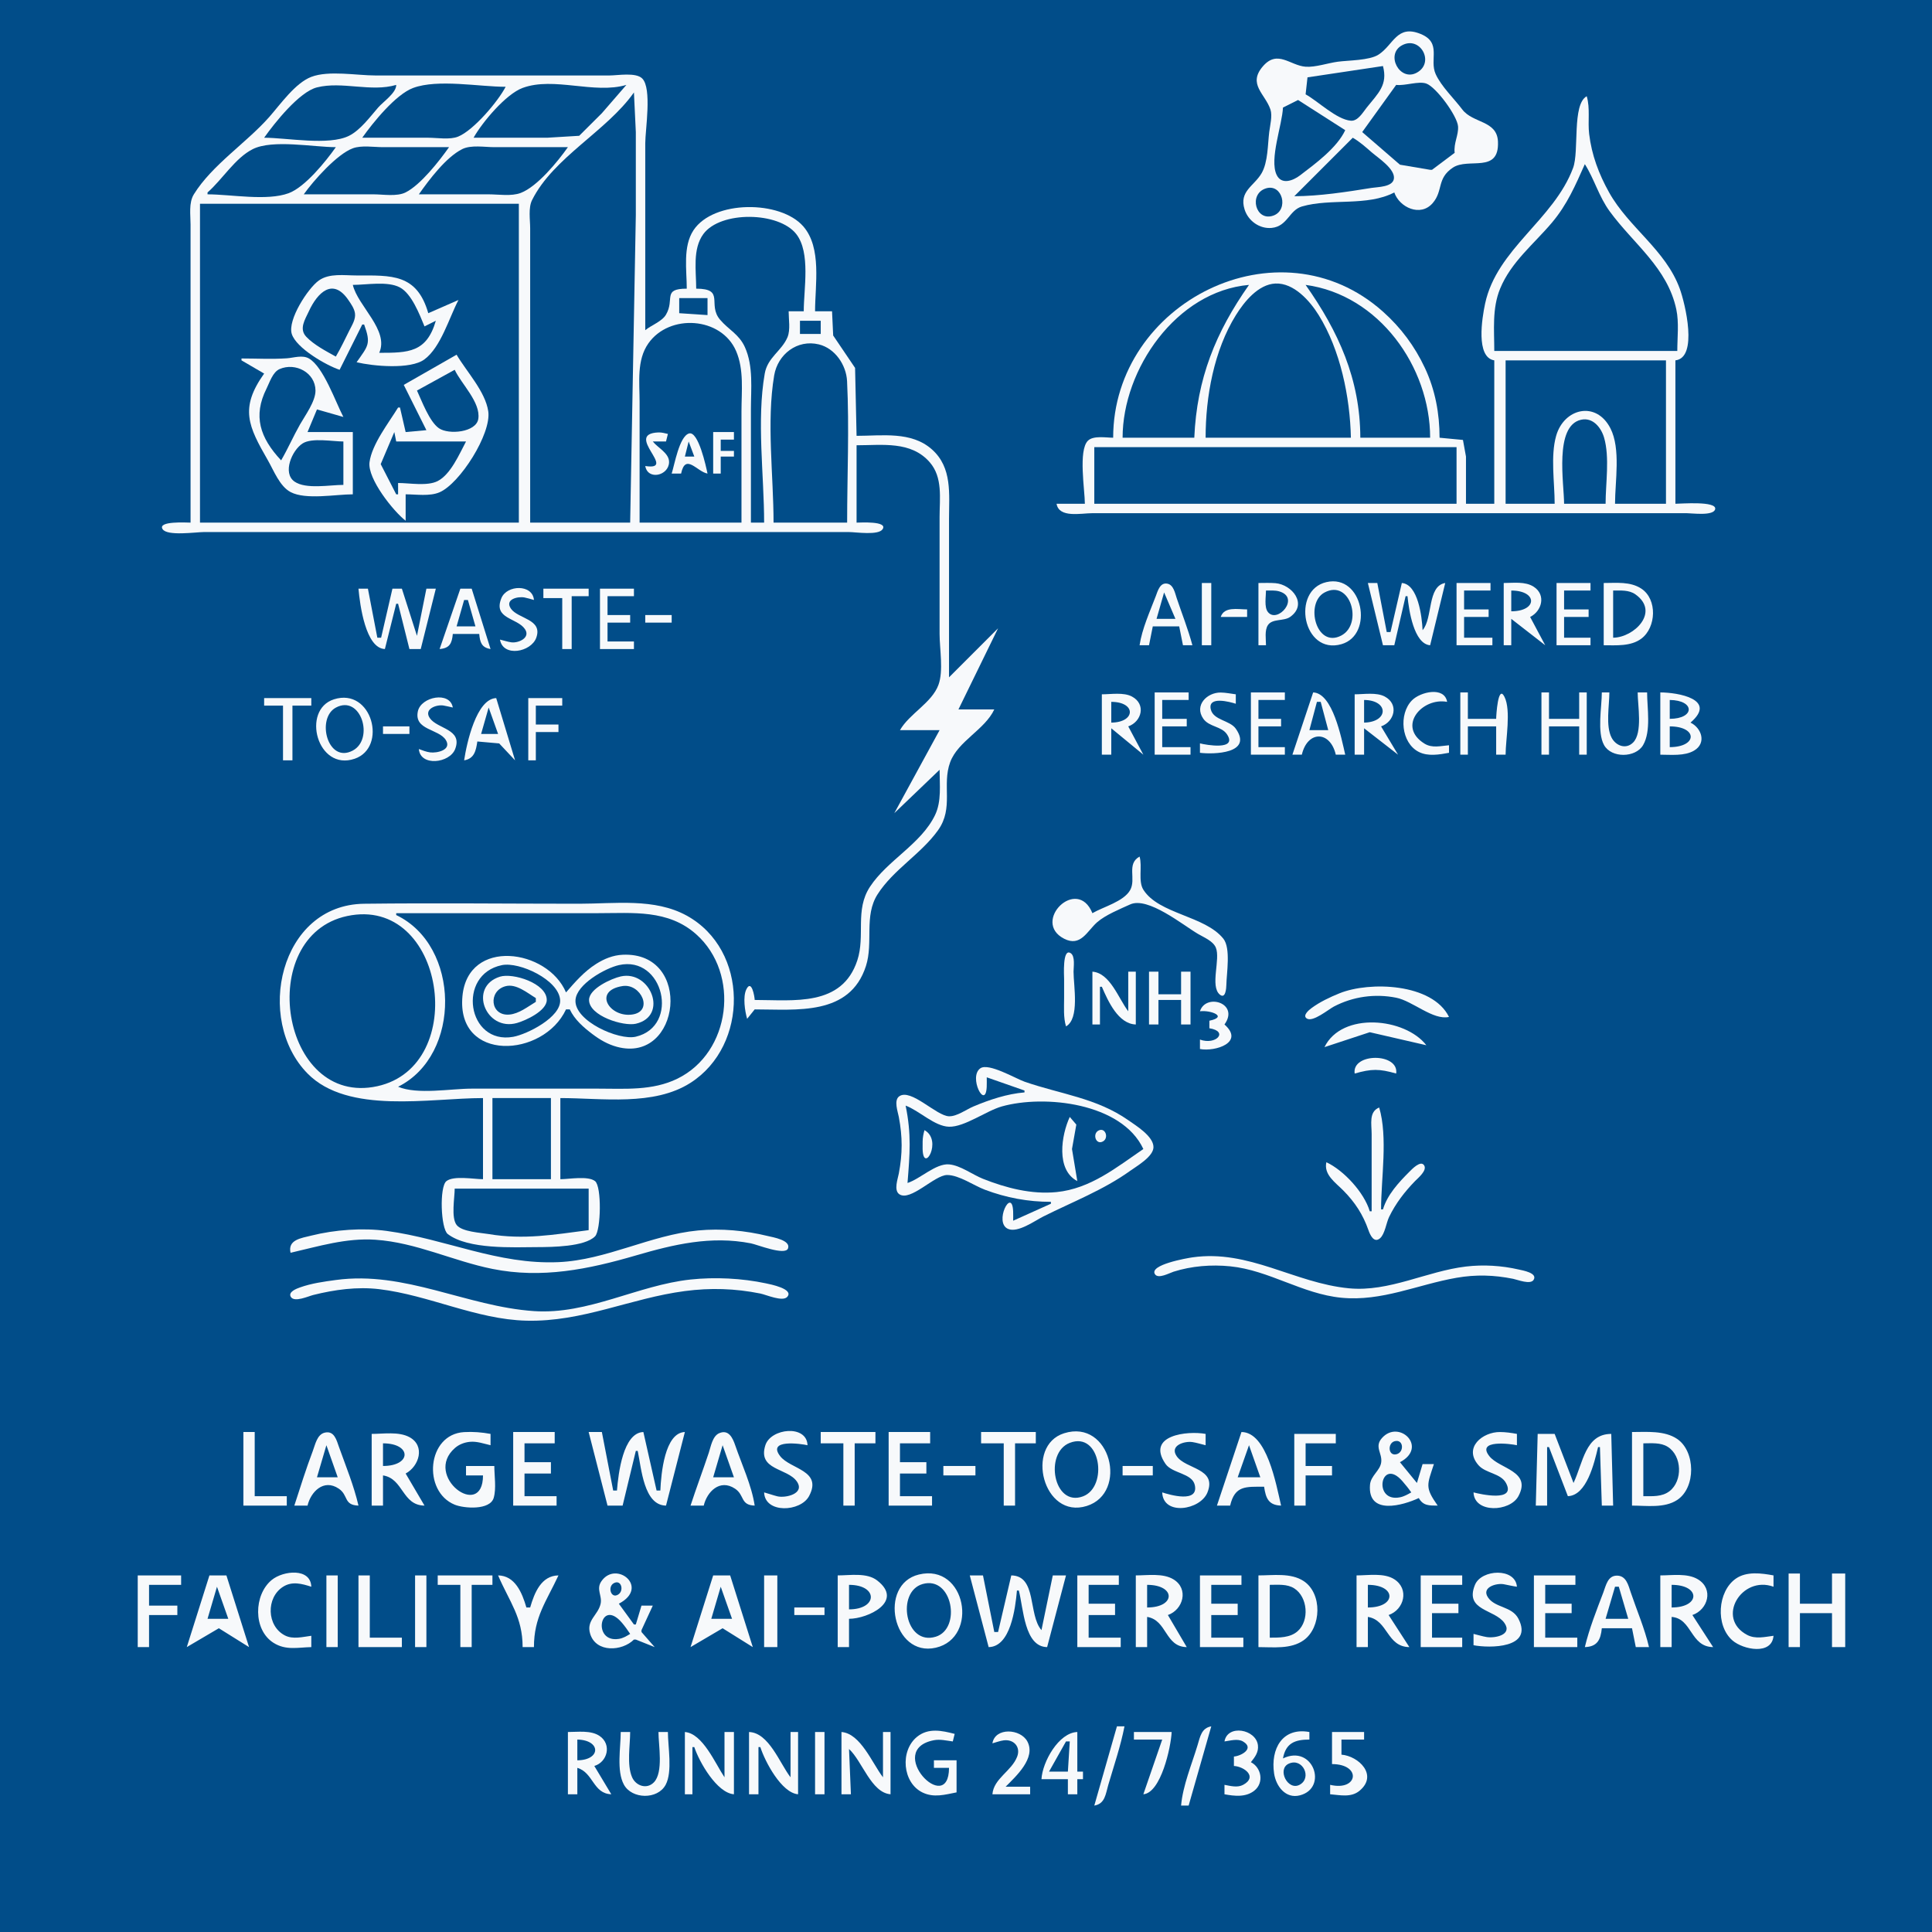 <?xml version="1.0" standalone="yes"?>
<svg xmlns="http://www.w3.org/2000/svg" width="1024" height="1024">
<path style="fill:#014d89; stroke:none;" d="M0 0L0 1024L1024 1024L1024 0L0 0z"/>
<path style="fill:#f7f9fb; stroke:none;" d="M739 102C741.699 109.916 752.86 115.168 759.347 107.656C765.044 101.058 761.401 94.654 770 88.88C778.318 83.294 794.736 92.286 793.951 75C793.439 63.712 780.628 65.447 775.015 57.995C770.67 52.228 763.907 45.818 760.939 39.285C757.429 31.559 764.342 22.666 752.996 18.009C740.325 12.809 738.595 23.864 730.61 28.972C725.753 32.078 714.773 31.94 709 32.718C703.807 33.417 697.139 35.746 692 35.361C683.773 34.745 677.145 26.171 669.394 35.109C661.14 44.627 670.586 49.746 673.358 58.039C674.484 61.408 673.144 66.523 672.715 70C671.904 76.587 672.073 85.938 668.686 91.791C664.716 98.652 656.619 101.288 659.653 111C661.548 117.068 667.63 121.416 674 120.799C682.414 119.985 683.239 111.418 690.044 109.434C705.411 104.953 724.594 109.551 739 102z"/>
<path style="fill:#014d89; stroke:none;" d="M743.059 24.028C734.18 28.874 741.877 43.409 750.895 38.539C760.686 33.252 752.761 18.732 743.059 24.028M693 41L692 50C698.656 53.692 708.366 63.326 715.961 63.98C719.717 64.303 722.391 59.506 724.4 57C730.523 49.362 735.637 44.994 733 35L693 41z"/>
<path style="fill:#f7f9fb; stroke:none;" d="M101 277C99.029 277 83.365 276.013 86.176 280.455C88.593 284.275 103.885 282 108 282L175 282L397 282L450 282C453.604 282 465.639 283.907 467.824 280.455C470.617 276.042 455.891 277 454 277L454 236C467.586 236 482.856 233.598 492.786 245.015C499.769 253.044 498 264.133 498 274L498 336C498 343.919 500.147 355.533 497.397 363C493.881 372.544 482.004 378.249 477 387L498 387L474 431L498 408C498 415.888 499.119 424.674 495.597 432C488.217 447.352 470.377 455.901 461.108 470C452.992 482.344 458.725 495.821 454.402 509C446.283 533.754 420.62 530 400 530C399.98 528.281 398.349 518.787 395.599 524.337C393.637 528.296 394.808 535.966 396 540L400 535C422.132 535 450.418 538.608 458.971 512C462.984 499.513 457.816 485.472 465.133 474C473.487 460.901 488.21 452.631 497.211 440C505.64 428.17 499.137 416.116 503.603 404C507.746 392.761 521.963 386.802 527 376L508 376L529 333L503 359L503 275C503 261.882 504.815 247.887 493.96 238.213C483.015 228.459 467.503 231 454 231L453.211 195L441.603 177.83L441 165L432 165C432 151.038 435.67 131.417 425.786 120.015C413.679 106.048 378.157 105.978 367.559 122.039C361.848 130.695 364 143.12 364 153C350.85 153.01 357.818 158.573 352.972 166.787C350.836 170.408 345.223 172.352 342 175L342 76C342 68.764 345.651 46.857 340.397 41.603C337.008 38.214 327.416 40 323 40L276 40L199 40C189.14 40 174.248 37.209 165 40.742C156.471 44 148.61 55.316 142.715 62C130.607 75.727 112.36 87.437 102.742 103C99.953 107.514 101 113.921 101 119L101 152L101 277z"/>
<path style="fill:#014d89; stroke:none;" d="M740 45L722 70L742 87.293L758 90L759 90L771 81C770.392 75.824 773.119 71.717 772.799 67C772.423 61.47 761.186 46.12 755.961 44.287C751.827 42.838 744.791 45.566 740 45M210 45C196.633 48.951 181.413 42.955 168 46.318C158.615 48.671 145.44 65.277 140 73C151.965 73 174.285 77.33 185 71.972C190.978 68.983 196.112 61.963 200.424 57C203.126 53.89 210.108 49.196 210 45M332 45C314.93 50.046 293.577 40.492 277 46.603C268.106 49.883 255.592 64.836 251 73L290 73L306.985 71.972L319.001 60L332 45M192 73L227 73C231.711 73 238.405 74.2 242.83 72.397C251.056 69.045 263.966 53.775 268 46C254.031 46 232.081 41.78 219 46.603C209.752 50.013 197.595 65.058 192 73z"/>
<path style="fill:#f7f9fb; stroke:none;" d="M741 46L742 47L741 46z"/>
<path style="fill:#014d89; stroke:none;" d="M336 49C321.531 69.541 293.315 83.425 282.028 106C279.927 110.201 281 116.432 281 121L281 155L281 277L334 277L337 114L337 70L336 49z"/>
<path style="fill:#f7f9fb; stroke:none;" d="M792 191L792 267L777 267L777 242L775.397 233.179L763 232C763 219.153 760.709 206.711 755.218 195C749.833 183.512 742.48 173.635 733 165.174C677.889 115.984 590.008 160.35 590 232C586.279 232 579.483 230.724 576.603 233.603C571.443 238.764 575 259.893 575 267L560 267C561.285 274.701 572.965 272 579 272L639 272L846 272L894 272C896.775 272 908.328 273.61 909.079 269.83C909.952 265.435 890.894 267 888 267L888 191C900.131 189.604 893.179 160.889 890.305 153C882.811 132.428 863.296 120.661 852.862 102C847.398 92.228 843.618 82.139 842.286 71C841.49 64.348 842.912 57.467 841 51C833.102 55.355 837.097 80.061 833.771 89C823.522 116.548 793.308 131.855 787.12 161C785.528 168.501 782.06 189.415 792 191z"/>
<path style="fill:#014d89; stroke:none;" d="M688 53L680 57C679.605 66.211 672.73 84.287 676.604 92.61C679.209 98.206 685.442 95.688 689 92.98C697.139 86.784 708.627 78.377 713 69L688 53M717 73L686 104C699.397 103.963 713.774 101.715 727 99.59C730.236 99.07 738.091 99.183 738.789 94.775C739.609 89.59 730.337 83.621 727 80.718C723.754 77.895 720.733 75.158 717 73M110 102L110 103C122.325 103 141.446 106.657 153 102.397C161.698 99.19 172.748 85.456 178 78C166.277 78 144.502 73.777 134 79.028C124.625 83.715 117.842 95.161 110 102M161 103L198 103C203.069 103 210.354 104.306 214.999 101.972C222.977 97.964 232.888 85.257 238 78L203 78C198.125 78 191.63 76.896 187 78.603C178.61 81.697 166.162 95.733 161 103M222 103L259 103C264.21 103 271.062 104.144 276 102.258C284.829 98.885 295.65 85.595 301 78L262 78C256.923 78 249.656 76.7 245 79.028C236.397 83.329 227.46 95.242 222 103M840 87C834.99 98.249 830.631 108.436 822.561 118C812.96 129.379 800.904 138.841 795.093 153C790.777 163.515 792 174.866 792 186L889 186C889 178.888 889.963 170.98 888.482 164C883.787 141.858 865.806 129.316 853.159 112C847.438 104.167 845.046 94.981 840 87M671.015 99.836C661.593 102.709 665.476 117.727 674.981 114.242C683.235 111.216 679.766 97.169 671.015 99.836M106 108L106 277L275 277L275 108L106 108M369 153C384.489 153.012 374.806 161.325 381.603 169.391C386.117 174.747 391.709 177.105 394.815 184C399.398 194.173 398 206.153 398 217L398 277L405 277C405 251.797 400.98 222.799 405.329 198C406.842 189.37 414.352 186 417.397 178.714C419.014 174.845 418 169.133 418 165L426 165C426 153.149 429.716 133.967 422.061 124.093C412.797 112.144 381.896 111.671 372.8 124.04C366.952 131.993 369 143.693 369 153z"/>
<path style="fill:#f7f9fb; stroke:none;" d="M180 196L192 172L193 172C196.721 182.244 195.192 183.2 189 192C197.601 194.048 217.545 195.981 224.957 190.486C233.702 184.003 238.03 168.446 243 159L227 166C220.948 144.994 207.574 146 189 146C182.518 146 174.61 144.695 169.015 148.653C163.265 152.721 152.318 169.556 154.647 176.999C156.997 184.511 172.912 193.65 180 196z"/>
<path style="fill:#014d89; stroke:none;" d="M639 232L716 232C715.556 210.484 710.402 185.435 698.934 167C694.278 159.515 685.809 149.846 676 150.279C666.898 150.68 659.453 159.946 655.066 167C643.417 185.729 639 210.248 639 232M187 151C189.643 162.248 206.371 175.002 201 187C216.367 187 226.126 186.918 231 170L225 173C222.373 166.693 218.218 155.664 211.907 152.318C205.429 148.883 194.164 151 187 151M595 232L633 232C634.344 200.701 644.342 176.091 662 151C623.513 154.361 595.024 195.633 595 232M692 151C709.378 175.693 720.914 200.865 721 232L758 232C758 194.496 730.874 156.239 692 151M178 189C180.649 184.462 182.905 179.704 185.247 175C186.611 172.261 188.614 169.199 188.138 166C187.761 163.463 186.052 161.071 184.64 159.004C176.423 146.969 168.288 155.034 163.692 165C161.708 169.302 158.354 174.284 162.319 178.482C166.373 182.775 172.87 186.144 178 189M360 158L360 166L375 167L375 158L360 158M424 170L424 177L435 177L435 170L424 170M339 277L393 277L393 218C393 207.435 394.435 195.932 390.12 186C382.258 167.899 354.8 166.126 343.649 182.001C337.369 190.94 339 202.704 339 213L339 277M410 277L449 277C449 252.096 450.179 226.871 448.96 202C448.542 193.474 442.611 184.623 434 182.533C422.559 179.757 412.216 187.769 410.326 199C406.185 223.605 410 252.027 410 277z"/>
<path style="fill:#f7f9fb; stroke:none;" d="M214 204L226 228L215 229L212 216L211 216C206.051 224.086 197.102 235.445 195.85 245C194.706 253.739 208.542 271.046 215 276L215 262C220.596 262 227.765 263.18 232.999 260.911C243.771 256.24 260.537 229.883 258.786 218C257.242 207.514 247.296 196.98 242 188L214 204M128 190L128 191L140 198C126.891 216.413 131.597 225.899 142 244C145.114 249.418 148.243 257.773 154.04 260.821C162.104 265.061 177.993 262 187 262L187 229L163 229L168 217L182 221C177.833 213.088 171.512 194.571 163.787 190.028C160.312 187.984 155.715 189.656 152 189.911C144.063 190.454 135.956 190 128 190z"/>
<path style="fill:#014d89; stroke:none;" d="M798 191L798 267L824 267C824 255.828 821.724 241.783 824.789 231C828.945 216.377 845.993 212.268 853.547 227C859.118 237.865 856 255.125 856 267L883 267L883 191L798 191M149 244C152.609 237.817 155.464 231.229 159 225C161.742 220.169 167.264 212.713 167.216 207C167.136 197.42 156.531 191.984 148.213 195.603C144.533 197.204 142.91 202.673 141.247 206C134.034 220.426 137.71 231.943 149 244M221 207C223.589 212.545 227.553 223.429 232.637 226.972C237.757 230.54 252.428 229.197 253.512 221.995C254.833 213.223 244.503 203.494 241 196L221 207M829 267L851 267C851 256.156 853.234 242.456 850.211 232C848.665 226.655 844.259 221.072 838.001 222.474C823.659 225.687 829 256.362 829 267M209 229L201.784 246L210 262L211 262L211 256C217.044 256 226.506 257.785 231.985 254.972C238.901 251.421 243.493 240.589 247 234L210 234L209 229z"/>
<path style="fill:#f7f9fb; stroke:none;" d="M342 247C343.337 254.699 354.427 252.162 354.623 245C354.756 240.178 348.643 237.379 346 234L353 234L354 230C352.336 229.609 350.708 229.131 348.976 229.199C330.316 229.931 359.494 249.684 342 247M356 251L361 251C363.312 239.912 369.465 250.08 375 251C374.249 247.409 370.144 228.233 365.167 229.752C360.026 231.32 357.5 246.39 356 251M378 229L378 251L382 251L382 242L389 242L389 239L382 239L382 233L389 233L389 229L378 229z"/>
<path style="fill:#014d89; stroke:none;" d="M182 257L182 234C176.286 234 165.318 231.886 160.39 235.028C154.792 238.598 149.546 250.683 156.109 255.258C162.128 259.453 174.93 257 182 257M365 234L363 242L368 242L365 234M580 237L580 267L772 267L772 237L580 237z"/>
<path style="fill:#f7f9fb; stroke:none;" d="M703 308.537C684.249 312.872 690.518 347.305 711 341.427C728.448 336.421 722.354 304.063 703 308.537M604 342L609 342L611 332L625 332L627 342L632 342C629.739 333.546 626.453 325.299 623.667 317C622.791 314.392 622.023 310.058 618.819 309.377C614.834 308.528 613.642 313.21 612.576 316.001C609.429 324.247 605.307 333.271 604 342M637 309L637 342L642 342L642 309L637 309M667 309L667 342L671 342C671 338.831 670.179 334.088 672.028 331.318C674.407 327.753 680.41 329.376 683.786 326.991C693.298 320.27 684.791 309.818 676 309.093C673.023 308.848 669.985 309 667 309M725 309L733 342L739 342L745 316L746 316C746.734 323.365 749.375 341.313 758 342L766 309C756.4 310.597 759.512 327.668 754 334C753.669 326.76 751.591 309.685 743 309L737 335L735 335L730 309L725 309M772 309L772 342L791 342L791 338L776 338L776 327L789 327L789 323L776 323L776 313L790 313L790 309L772 309M797 309L797 342L801 342L801 328L819 342L811 327C817.199 323.942 819.567 315.329 812.941 311.009C808.414 308.058 802.14 309 797 309M825 309L825 342L843 342L843 338L829 338L829 327L842 327L842 323L829 323L829 313L843 313L843 309L825 309M850 309L850 342C856.567 342 864.375 342.674 869.956 338.487C877.854 332.561 878.52 317.646 869.956 311.995C864.084 308.119 856.68 309 850 309M190 312C190.758 320.689 193.818 343.661 204 344L210 320L211 320L217 344L223 344L231 312L226 312L221 337L213 312L208 312L202 338L200 338L195 312L190 312M244 312L233 344C238.283 343.59 239.541 341.043 240 336L254 336C254.409 340.494 255.274 343.218 260 344L250 312L244 312M265 339C266.574 348.461 281.498 345.686 284.242 337.995C287.774 328.097 274.568 328.06 270.801 322.607C267.353 317.616 274.512 316.004 277.975 316.671C279.672 316.997 281.339 317.533 283 318C282.325 309.54 268.639 309.896 265.742 317.044C261.271 328.075 274.042 327.366 278.199 333.393C281.413 338.053 274.723 340.961 271.005 340.442C268.996 340.162 266.978 339.452 265 339M288 312L288 317L298 317L298 344L303 344L303 316L312 316L312 312L288 312M318 312L318 344L336 344L336 340L322 340L322 330L334 330L334 326L322 326L322 316L336 316L336 312L318 312z"/>
<path style="fill:#014d89; stroke:none;" d="M671 313C671 316.133 669.948 321.792 672.028 324.396C677.082 330.724 689.393 316.717 677.982 313.434C675.769 312.797 673.276 313.007 671 313M702.044 314.028C691.477 319.659 697.606 343.906 710.956 336.821C722.563 330.661 715.77 306.712 702.044 314.028M801 313L801 324C814.993 323.989 814.993 313.011 801 313M855 313L855 338C866.124 337.908 879.959 324.318 866.786 315.009C863.382 312.604 858.949 313.003 855 313M617 314L613 328L623 328L617 314M246 318L242 332L252 332L248 318L246 318z"/>
<path style="fill:#f7f9fb; stroke:none;" d="M647 327L661 327L661 323C656.009 323 648.882 321.33 647 327M342 326L342 330L356 330L356 326L342 326M612 367L612 400L631 400L631 396L616 396L616 385L629 385L629 381L616 381L616 371L630 371L630 367L612 367M636 394L636 399C643.156 399.904 664.255 399.461 654.99 386.214C651.842 381.712 643.158 381.807 641.752 376.001C639.985 368.709 651.943 372.031 655 373L655 368C652.346 367.665 649.682 367.088 647 367.055C639.823 366.966 632.84 373.787 637.742 380.892C640.827 385.362 647.448 384.852 650.338 389.224C656.065 397.887 639.061 394.81 636 394M663 367L663 400L681 400L681 396L667 396L667 385L679 385L679 381L667 381L667 371L681 371L681 367L663 367M696 367L685 400L690 400C692.984 387.145 705.016 387.145 708 400L713 400C710.947 391.125 706.352 367.344 696 367M768 399L768 395C763.565 395.35 759.092 396.657 755.018 394.142C740.309 385.062 753.658 369.524 767 372C765.609 363.667 752.775 366.665 748.34 371.225C741.244 378.521 742.633 393.792 752.004 398.543C756.877 401.014 762.876 399.951 768 399M774 367L774 400L778 400L778 385L793 385L793 400L798 400C798 391.908 800.998 376.593 797.401 369.337C793.965 362.404 793 379.416 793 381L778 381L778 367L774 367M817 367L817 400L821 400L821 385L837 385L837 400L841 400L841 367L837 367L837 381L821 381L821 367L817 367M849 367C849 374.635 846.408 388.107 850.179 394.895C854.09 401.937 866.888 401.702 870.86 394.945C875.218 387.534 873 375.27 873 367L868 367C868 373.807 870.75 388.398 865.566 393.566C861.775 397.347 856.437 395.3 854.179 390.981C850.936 384.777 853 373.864 853 367L849 367M880 367L880 400C885.619 400 892.834 400.822 897.891 397.836C904.652 393.843 901.838 385.814 896 383C910.407 370.647 889.295 367 880 367M584 368L584 400L589 400L589 386L606 400L598 385C605.108 382.51 607.583 373.247 599.956 369.179C595.55 366.829 588.844 368 584 368M718 368L718 400L723 400L723 386L741 400L732 385C739.108 382.51 741.583 373.247 733.956 369.179C729.55 366.829 722.844 368 718 368M140 370L140 374L150 374L150 403L155 403L155 374L165 374L165 370L140 370M177.004 370.653C159.558 376.198 168.103 408.967 187.996 402.146C205.515 396.139 197.178 364.241 177.004 370.653M222 397C222.751 406.42 238.382 404.541 241.254 396.985C245.293 386.355 231.817 386.433 227.801 380.607C224.477 375.786 231.321 373.355 234.975 373.927C236.654 374.19 238.335 374.658 240 375C238.532 366.203 223.14 369.234 221.478 377.004C219.327 387.055 232.554 386.245 236.288 392.21C239.609 397.515 231.599 399.248 228.005 398.786C225.912 398.517 223.967 397.717 222 397M246 403C251.374 402.111 252.274 397.912 253 393L264.581 394.028L273 403L263 370C252.501 370.349 247.333 393.973 246 403M280 370L280 403L284 403L284 388L296 388L296 384L284 384L284 374L298 374L298 370L280 370z"/>
<path style="fill:#014d89; stroke:none;" d="M723 371L723 383C736.12 382.719 736.161 371.119 723 371M885 371L885 381C898.461 380.961 898.389 371.112 885 371M589 372L589 383C601.988 382.883 602.252 372.01 589 372M698 372L694 387L704 387L700 372L698 372M178.044 375.028C167.477 380.659 173.606 404.906 186.956 397.821C198.529 391.68 191.276 367.977 178.044 375.028M259 375L255 389L264 389L259 375z"/>
<path style="fill:#f7f9fb; stroke:none;" d="M203 385L203 389L217 389L217 385L203 385z"/>
<path style="fill:#014d89; stroke:none;" d="M885 385L885 396C899.806 395.957 899.83 385.01 885 385z"/>
<path style="fill:#f7f9fb; stroke:none;" d="M579 484C570.916 464.102 546.496 488.587 564.015 497.542C572.818 502.042 576.173 493.488 581.495 488.815C585.882 484.963 593.669 481.786 599 479.367C608.43 475.088 626.881 490.241 635 495.011C638.072 496.816 642.899 498.734 644.397 502.21C647.012 508.281 641.184 522.745 646.545 527.168C649.638 529.72 649.966 523.515 649.995 521.996C650.113 515.827 652.414 502.524 648.397 497.518C638.596 485.304 614.274 484.542 606.028 471.61C603.115 467.041 605.547 459.232 604 454C596.897 457.917 602.361 465.884 598.972 471.815C595.508 477.878 584.8 480.615 579 484M256 582L256 625C251.25 625 240.454 622.978 236.603 626.028C232.825 629.021 233.594 651.214 237.318 654.062C248.117 662.325 272.141 661.061 285 660.999C292.384 660.964 309.911 660.855 315.397 655.272C318.528 652.085 318.984 628.869 315.397 626.028C311.692 623.093 301.557 625 297 625L297 582C319.027 582 346.497 586.393 366 573.91C396.982 554.078 396.909 503.439 364 485.313C346.911 475.901 325.81 479 307 479C269.009 479 230.988 478.552 193 479.004C148.196 479.537 134.903 540.424 163.015 568.996C184.463 590.795 227.913 582 256 582z"/>
<path style="fill:#014d89; stroke:none;" d="M210 484L210 485C244.031 501.193 244.758 559.184 211 576C221.266 580.308 238.842 577 250 577L317 577C331.288 577 345.792 578.183 359 571.741C387.44 557.868 392.467 516.064 368.996 495.184C354.128 481.958 335.471 484 317 484L210 484M184 485.518C134.825 496.009 148.649 586.964 200 575.711C249.131 564.944 235.826 474.461 184 485.518z"/>
<path style="fill:#f7f9fb; stroke:none;" d="M565 544C572.326 539.96 569 522.464 569 515C569 512.518 569.975 506.771 567.455 505.176C563.019 502.368 564 517.2 564 519L564 529C564 534.037 563.565 539.146 565 544M300 535L302 535C304.527 540.418 309.27 544.519 314 548.1C317.986 551.118 322.148 553.535 327 554.841C360.914 563.972 367.451 504.277 330 506.04C324.905 506.28 320.278 508.172 316 510.877C309.611 514.915 304.915 520.373 300 526C290.215 502.906 247.994 496.938 245.104 528C241.828 563.212 288.002 560.728 300 535z"/>
<path style="fill:#014d89; stroke:none;" d="M266 511.544C241.968 516.472 247.6 553.897 272 549.536C279.315 548.228 297.509 539.138 296.883 530C296.152 519.336 275.337 509.629 266 511.544M328 511.529C320.833 513.163 305.616 521.606 305.022 530C304.237 541.107 327.954 551.608 337 549.468C360.562 543.892 351.676 506.132 328 511.529z"/>
<path style="fill:#f7f9fb; stroke:none;" d="M579 515L579 543L583 543L583 523L584 523C587.334 530.728 592.717 542.696 602 543L602 515L598 515L598 536C592.804 529.239 588.417 515.725 579 515M609 515L609 543L614 543L614 530L626 530L626 543L631 543L631 515L626 515L626 527L614 527L614 515L609 515M265 517.653C248.003 522.984 257.459 546.886 274 542.211C278.619 540.906 289.793 535.773 289.793 530C289.793 521.155 271.82 515.514 265 517.653M329 517.53C324.147 518.619 312.207 523.987 312.207 529.989C312.207 538.465 330.435 544.106 337 542.606C354.55 538.595 344.757 513.995 329 517.53z"/>
<path style="fill:#014d89; stroke:none;" d="M284 531L284 529C279.524 526.305 273.609 521.24 268.004 522.696C258.568 525.147 259.779 538.663 270 537.743C275.112 537.283 279.751 533.558 284 531M330 522.626C314.057 525.11 322.963 539.357 334.996 537.731C346.689 536.152 339.728 521.11 330 522.626z"/>
<path style="fill:#f7f9fb; stroke:none;" d="M768 539C759.193 521.085 725.863 520.046 710 526.453C704.909 528.509 699.478 531.076 695.059 534.36C693.848 535.26 690.137 538.255 692.662 539.853C695.87 541.884 704.154 534.974 707 533.486C717.143 528.183 728.754 526.559 740 528.808C748.808 530.569 759.561 540.883 768 539M636 536C641.751 535.278 651.033 538.901 641 541L641 545C651.33 546.614 644.571 554.117 636 551L636 556C644.151 557.512 659.776 552.543 649 543C657.107 531.684 639.088 526.223 636 536M702 555L726 547.093L756 554C744.716 539.388 711.241 536.091 702 555M718 569C726.999 566.433 731.001 566.433 740 569C741.604 557.92 716.396 557.919 718 569M523 571L543 578L543 579C533.818 579.75 524.454 582.869 516 586.424C512.194 588.025 507.202 591.771 503 591.653C496.262 591.463 482.795 576.697 476.604 581.071C473.633 583.17 475.866 589.204 476.389 592C478.393 602.718 478.388 611.308 476.389 622C475.866 624.795 473.633 630.831 476.604 632.929C482.473 637.073 495.335 622.783 502 622.781C508.297 622.778 516.129 628.359 522 630.575C533.302 634.841 544.942 637 557 637L557 638L537 647C537 645.332 537.056 643.647 536.981 641.98C536.384 628.837 526.553 648.044 534.318 651.356C539.524 653.578 548.551 646.978 553 644.753C568.412 637.047 584.967 630.663 599 620.572C602.57 618.005 611.364 613.003 611.364 607.985C611.364 602.249 602.117 596.603 598 593.721C581.083 581.879 561.949 579.909 543 573.305C538.349 571.684 523.952 563.173 519.603 566.222C513.101 570.782 522.404 588.706 522.981 576.02C523.056 574.353 523 572.668 523 571z"/>
<path style="fill:#014d89; stroke:none;" d="M261 582L261 625L292 625L292 582L261 582M480 586C483.144 601.242 482.21 611.798 481 627C487.692 624.882 495.946 616.567 503 617.147C509.006 617.64 515.432 622.591 521 624.796C533.235 629.644 546.716 633.159 560 631.829C577.986 630.03 591.735 618.752 606 609C594.544 584.501 553.573 580.087 531 586.428C522.747 588.747 511.214 597.418 503 597.191C495.308 596.979 487.158 588.621 480 586z"/>
<path style="fill:#f7f9fb; stroke:none;" d="M727 642L726 642C723.095 632.126 712.251 620.314 703 616C701.543 622.618 707.733 626.683 711.996 631C718.18 637.261 722.398 643.711 725.298 651.995C726.135 654.387 728.185 659.089 731.416 656.338C734.035 654.108 734.754 648.098 736.259 645C739.772 637.769 744.423 631.755 749.999 626C751.541 624.408 756.546 620.382 754.824 617.662C752.985 614.756 748.251 619.809 747.039 621.019C741.394 626.658 735.286 633.231 733 641L732 641C732 624.485 735.676 602.82 731 587C725.403 589.25 727 595.849 727 601L727 642M567 592C562.562 601.497 559.509 620.026 571 626L568.177 609L570.475 596.059L567 592M582.299 599.176C578.777 600.902 580.871 607.201 584.697 604.914C587.792 603.063 585.864 597.429 582.299 599.176M490 599C489.388 601.071 489.066 602.828 489.014 605.005C488.982 606.332 488.972 607.672 489.005 608.999C489.34 622.608 499.767 604.385 490 599z"/>
<path style="fill:#014d89; stroke:none;" d="M241 630C241 634.774 238.998 645.378 242.028 649.272C244.844 652.891 254.733 653.359 259 654.079C277.661 657.231 293.591 654.377 312 652L312 630L241 630z"/>
<path style="fill:#f7f9fb; stroke:none;" d="M154 664C168.863 660.593 183.505 656.027 199 657.089C220.72 658.578 239.989 668.324 261 672.551C287.138 677.81 311.863 672.769 337 665.424C357.289 659.496 376.907 654.875 398 659.001C401.298 659.646 416.166 665.645 417.654 661.711C419.315 657.322 409.52 655.745 407 655.13C395.05 652.212 382.285 650.996 370 652.17C344.733 654.584 321.412 667.846 296 668.961C263.765 670.374 236.354 656.693 205 652.425C192.238 650.688 177.462 651.78 165 654.895C159.587 656.248 152.437 657.074 154 664M632 666.428C629.269 666.82 608.821 670.355 612.176 675.397C613.919 678.016 619.89 674.696 622 674.029C631.588 670.997 641.992 670.17 652 671.171C672.641 673.234 690.206 685.818 711 687.83C732.466 689.908 751.398 680.836 772 677.25C782.186 675.477 791.89 675.747 802 677.801C804.329 678.274 811.143 681.027 812.824 678.377C815.178 674.665 806.898 673.322 805 672.881C795.976 670.787 786.234 670.192 777 671.286C756.176 673.75 736.374 684.866 715 682.83C686.084 680.077 662.052 662.113 632 666.428M178 678.425C171.614 679.294 165.104 680.183 159.005 682.36C157.315 682.963 152.468 684.728 154.176 687.426C156.072 690.422 163.478 687.006 166 686.375C177.347 683.538 189.302 681.886 201 683.286C227.39 686.442 252.365 699.333 279 699.985C308.888 700.718 334.089 688.093 363 684.289C376.561 682.505 389.587 682.901 403 685.6C406.083 686.221 414.807 690.128 417.248 687.372C420.994 683.143 408.085 680.655 406 680.211C393.28 677.502 378.97 676.785 366 678.174C337.988 681.173 311.76 696.88 283 694.911C247.165 692.456 214.666 673.434 178 678.425M129 759L129 798L152 798L152 793L135 793L135 759L129 759M156 798L163 798C164.664 790.832 171.491 783.561 179.57 789.028C184.781 792.554 182.02 797.738 190 798C187.564 787.468 183.334 777.165 179.692 767C178.384 763.348 177.186 758.112 172.093 759.337C168.043 760.312 167.078 765.65 165.808 769C162.197 778.523 159.151 788.316 156 798M262 777L247 777L247 782L256 782C255.981 806.127 223.954 782.357 241.188 767.419C243.359 765.538 246.16 764.485 249 764.2C252.771 763.821 256.379 765.172 260 766L260 760C255.355 759.138 250.732 758.77 246 759.043C226.215 760.186 223.815 790.491 241 797.517C245.905 799.522 259.744 800.584 261.682 793.867C263.126 788.862 262 782.193 262 777M272 759L272 798L295 798L295 793L278 793L278 781L292 781L292 775L278 775L278 765L294 765L294 759L272 759M312 759L322 798L330 798L337 769L338 769C339.967 778.504 341.293 797.86 353 798L363 759C352.301 759.351 350.387 781.119 350 790L348 790L341 759C330.241 759.353 327.736 780.985 327 790L325 790L319 759L312 759M366 798L373 798C374.678 790.769 381.46 783.633 389.581 789.028C394.756 792.465 392.301 797.744 400 798C398.4 787.315 393.173 776.249 389.666 766.001C388.361 762.187 386.228 757.482 381.224 759.608C377.611 761.143 376.772 766.684 375.667 770C372.544 779.367 369.058 788.618 366 798M405 791C405.376 802.308 424.313 801.423 428.821 792.956C436.097 779.29 418.883 778.766 413.492 771.775C406.435 762.623 424.545 765.21 428 766C427.632 754.937 408.534 756.949 405.654 766.015C401.422 779.335 417.358 777.981 422.353 785.224C426.831 791.719 416.325 794.131 412.002 793.073C409.641 792.494 407.349 791.628 405 791M435 759L435 765L447 765L447 798L453 798L453 765L464 765L464 759L435 759M471 759L471 798L494 798L494 793L477 793L477 781L491 781L491 775L477 775L477 765L493 765L493 759L471 759M520 759L520 765L532 765L532 798L538 798L538 765L549 765L549 759L520 759M564 759.653C543.109 766.214 552.872 805.446 576 798.196C598.233 791.226 588.632 751.917 564 759.653M616 791C616.417 803.54 636.218 800.469 639.987 790.996C645.114 778.109 628.382 778.768 623.647 771.787C619.792 766.102 627.821 763.707 631.998 764.329C634.357 764.68 636.677 765.469 639 766L639 760C629.591 758.253 607.198 760.531 617.742 775.895C621.238 780.989 631.797 780.76 633.248 787.039C635.52 796.863 619.929 792.278 616 791M658 759L645 798L652 798C654.492 787.264 660.314 788 670 788C670.909 794.148 672.373 797.783 679 798C676.343 786.514 671.452 759.048 658 759M752 794C754.289 798.151 757.579 797.984 762 798C755.139 788.247 756.373 787.129 760 776L754 776L751 786L742 775C757.159 767.042 741.444 752.017 732.434 762.228C728.332 766.878 732.688 770.156 732.079 775C731.507 779.547 726.522 782.054 726.124 787C724.806 803.402 743.651 797.874 752 794M781 791C781.372 802.199 800.333 801.392 804.821 792.956C811.908 779.636 794.724 778.559 789.377 771.787C782.336 762.871 800.627 765.229 804 766L804 760C800.987 759.441 798.073 759.025 795 759.005C785.84 758.943 775.439 767.246 783.653 776.61C787.472 780.963 795.419 780.781 798.248 786.104C803.683 796.331 784.308 791.884 781 791M865 759L865 798C872.73 798 882.153 799.479 888.957 795.005C898.95 788.434 898.657 769.312 888.985 762.703C882.251 758.102 872.729 759 865 759M197 760L197 798L203 798L203 782C213.87 783.692 213.059 797.859 225 798L215 781C222.126 777.212 225.581 766.289 216.956 761.688C211.283 758.662 203.22 760 197 760M686 760L686 798L692 798L692 782L706 782L706 777L692 777L692 765L708 765L708 760L686 760M815 760L814 798L820 798L820 767L821 767L831 793C841.012 792.667 845.01 775.396 847 767L848 767L849 798L855 798L854 760C840.231 760.011 839.076 775.276 834 786L824 760L815 760z"/>
<path style="fill:#014d89; stroke:none;" d="M739.129 763.89C735.41 764.946 735.698 771.645 739.95 770.824C744.461 769.954 744.005 762.506 739.129 763.89M567.004 764.742C553.338 770.013 558.33 798.956 573.996 793.103C587.51 788.053 583.379 758.427 567.004 764.742M203 765L203 777C218.242 776.99 218.242 765.01 203 765M871 765L871 793C875.779 793 880.87 793.449 884.891 790.347C891.956 784.897 891.532 771.66 883.956 766.858C880.172 764.459 875.276 765 871 765M173 766L168 783L179 783L173 766M383 766L378 783L389 783L383 766M662 766L656 783L668 783L662 766z"/>
<path style="fill:#f7f9fb; stroke:none;" d="M500 777L500 782L517 782L517 777L500 777M595 777L595 782L611 782L611 777L595 777z"/>
<path style="fill:#014d89; stroke:none;" d="M748 791C746.528 788.885 744.967 786.945 743.267 785C731.796 771.878 727.371 796.525 741.995 793.607C744.215 793.164 746.056 792.089 748 791z"/>
<path style="fill:#f7f9fb; stroke:none;" d="M165 873L165 867C160.506 867.568 155.293 869.025 151.015 866.821C141.288 861.809 140.959 846.746 150.043 841.009C154.878 837.956 159.974 839.407 165 841C164.664 830.887 150.137 832.415 144.043 837.394C134.472 845.215 133.999 863.882 145.04 870.775C151.573 874.854 157.864 873.147 165 873M336 869L337 869L347 873L340 865L340 864L346 851L340 851L337 861L336 861L328 850C344.59 841.315 326.564 826.772 318.743 838.109C315.811 842.359 319.269 845.717 318.343 850C317.018 856.126 310.571 858.75 312.808 865.985C315.943 876.126 329.782 875.23 336 869M487 834.533C465.279 839.813 473.107 878.573 496 873.319C519.045 868.031 512.025 828.45 487 834.533M781 866L781 872C789.385 873.626 812.854 873.759 804.82 858.015C801.357 851.229 792.509 852.351 788.662 846.66C785.007 841.252 793.21 838.979 796.998 839.67C799.352 840.099 801.625 840.68 804 841C803.21 830.832 785.14 831.655 781.742 840.043C776.174 853.791 792.205 852.81 797.377 860.214C801.828 866.585 792.262 868.36 788.002 867.675C785.642 867.296 783.329 866.532 781 866M940 867C935.35 867.588 930.447 868.863 926.04 866.543C909.262 857.711 923.104 834.842 940 841L940 835C933.601 833.812 925.734 832.735 920.04 836.703C910.289 843.497 909.155 861.537 918.213 869.442C923.934 874.435 939.19 877.399 940 867M948 834L948 873L954 873L954 855L971 855L971 873L978 873L978 834L971 834L971 850L954 850L954 834L948 834M73 835L73 873L79 873L79 856L94 856L94 851L79 851L79 840L96 840L96 835L73 835M111 835L99 873L115.999 863.005L132 873L120 835L111 835M173 835L173 873L179 873L179 835L173 835M190 835L190 873L213 873L213 868L196 868L196 835L190 835M220 835L220 873L226 873L226 835L220 835M232 835L232 840L244 840L244 873L250 873L250 840L261 840L261 835L232 835M264 835C270.086 849.123 277 857.081 277 873L283 873C283 857.117 289.476 848.974 296 835C286.945 835.108 283.287 844.061 281 852L279 852C276.727 844.125 272.937 835.107 264 835M378 835L366 873L382.999 863.005L399 873L387 835L378 835M405 835L405 873L412 873L412 835L405 835M444 835L444 873L450 873L450 858C459.878 858 479.395 848.862 464.891 837.653C459.398 833.407 450.511 835 444 835M514 835L524 873C535.532 872.863 538.147 852.781 539 843L540 843C542.469 852.538 542.933 872.856 555 873L565 835L558 835L552 864C544.836 855.771 549.698 835.163 536 835L529 865L527 865L521 835L514 835M571 835L571 873L594 873L594 868L577 868L577 856L591 856L591 850L577 850L577 840L593 840L593 835L571 835M602 835L602 873L608 873L608 857C618.589 858.67 617.431 872.862 629 873L619 856C627.119 853.173 630.22 842.101 621.956 837.089C616.352 833.691 608.269 835 602 835M636 835L636 873L659 873L659 868L642 868L642 856L656 856L656 850L642 850L642 840L658 840L658 835L636 835M667 835L667 873C674.894 873 684.167 874.213 690.985 869.348C700.411 862.621 700.949 844.563 690.957 837.995C684.152 833.521 674.73 835 667 835M719 835L719 873L725 873L725 857C735.723 858.691 734.926 872.857 747 873L736 856C744.246 853.129 747.08 842.167 738.956 837.009C733.5 833.545 725.18 835 719 835M753 835L753 873L775 873L775 868L759 868L759 855L773 855L773 850L759 850L759 840L775 840L775 835L753 835M813 835L813 873L836 873L836 868L819 868L819 855L833 855L833 850L819 850L819 840L835 840L835 835L813 835M840 873C846.541 872.785 848.377 869.208 849 863L865 863L867 873L874 873C871.729 863.188 867.555 853.557 864.333 844C863.041 840.169 861.935 835.117 857.001 835.117C852.126 835.117 851.215 840.29 849.808 844C846.26 853.353 842.303 863.28 840 873M880 835L880 873L886 873L886 857C896.957 857.846 895.804 872.856 908 873L897 856C905.254 853.168 908.383 842.2 899.956 837.089C894.352 833.691 886.269 835 880 835z"/>
<path style="fill:#014d89; stroke:none;" d="M325.299 839.137C321.871 841.038 323.857 847.624 327.701 845.11C330.888 843.026 329.281 836.928 325.299 839.137M489.004 839.573C474.877 843.606 479.617 872.523 495.985 867.486C509.691 863.269 504.84 835.053 489.004 839.573M450 840L450 853C465.326 852.988 465.507 840.01 450 840M608 840L608 852C623.242 851.99 623.242 840.01 608 840M673 840L673 868C677.968 867.986 683.815 868.095 687.775 864.57C694.149 858.898 693.126 846.403 685.956 841.858C682.172 839.459 677.276 840 673 840M725 840L725 852C740.242 851.99 740.242 840.01 725 840M886 840L886 852C901.312 851.99 901.393 840.002 886 840M115 841L110 858L121 858L115 841M382 841L377 858L388 858L382 841M856 841L851 858L863 858L858 841L856 841z"/>
<path style="fill:#f7f9fb; stroke:none;" d="M421 852L421 856L437 856L437 852L421 852z"/>
<path style="fill:#014d89; stroke:none;" d="M334 866C332.618 863.91 331.197 861.906 329.557 860C318.043 846.617 313.608 870.92 327.995 868.645C330.31 868.279 332.047 867.196 334 866z"/>
<path style="fill:#f7f9fb; stroke:none;" d="M592 915L580 957C585.717 956.049 585.988 950.915 587.424 946C590.429 935.718 593.957 925.526 596 915L592 915M626 957L630 957L642 915C636.819 915.897 636.096 920.433 634.72 925C631.635 935.238 626.931 946.34 626 957M507 950L507 933L495 933L495 937L503 937C502.907 963.219 468.487 927.478 495 922.348C498.312 921.707 501.715 922.585 505 923L506 919C499.224 917.247 492.088 915.687 486.105 920.499C476.922 927.885 478.268 944.93 489.004 950.08C495.001 952.958 500.833 951.196 507 950M649 923C652.06 922.614 655.986 921.341 658.847 923.032C665.054 926.698 657.898 930.705 654 931L654 936C659.47 936.3 666.711 941.732 658.941 945.971C655.895 947.633 652.188 946.591 649 946L649 951C654.238 951.972 660.238 952.683 664.772 949.121C670.133 944.909 668.536 936.792 663 934C665.14 931.319 667.174 928.667 666.728 925.004C665.688 916.482 650.596 913.782 649 923M680 932C681.481 923.831 686.349 922.022 694 922L694 918C679.715 915.387 673.347 926.919 675.301 940C676.302 946.705 681.389 953.548 688.999 951.562C704.073 947.629 695.938 924.33 680 932M301 918L301 951L306 951L306 937C314.539 939.512 314.297 950.678 324 951L315 936C321.957 933.94 324.37 924.533 317.786 920.089C313.154 916.963 306.29 918 301 918M329 918C329 926.136 326.68 938.576 330.688 945.906C334.924 953.651 348.566 953.937 352.821 945.956C356.535 938.989 354 925.769 354 918L349 918C349 924.91 351.735 939.363 346.566 944.682C342.795 948.563 336.984 946.529 335.009 941.956C332.146 935.326 334 925.121 334 918L329 918M363 918L363 951L367 951L367 926L368 926C370.644 933.974 379.989 950.306 389 951L389 918L384 918L384 942C379.131 934.782 372.466 918.748 363 918M397 918L397 951L402 951L402 926L403 926C405.462 933.728 414.257 950.309 423 951L423 918L419 918L419 942C413.211 934.469 407.501 918.348 397 918M432 918L432 951L437 951L437 918L432 918M446 918L446 951L451 951L450 927C457.011 933.425 461.771 950.192 472 951L472 918L468 918L468 942C462.322 934.613 456.129 918.77 446 918M526 924C527.959 923.482 529.991 922.673 532.005 922.419C537.271 921.755 541.074 925.844 539.141 931C536.247 938.722 526.661 942.603 526 951L546 951L546 947L533 947C538.488 941.466 549.17 931.811 544.542 923.044C540.918 916.178 527.402 915.414 526 924M552 943L566 943L566 951L571 951L571 943L574 943L574 939L571 939L571 918C561.138 918.321 552.495 933.849 552 943M601 918L601 922L616 922L606 951C615.257 950.262 620.626 926.18 621 918L601 918M706 918L706 935C721.875 935.046 719.822 949.527 705 946L705 951C710.268 951.415 716.091 952.887 720.606 949.121C730.551 940.825 720.089 930.743 711 930L711 922L723 922L723 918L706 918z"/>
<path style="fill:#014d89; stroke:none;" d="M306 922L306 933C318.625 932.886 318.584 922.27 306 922M565 923L556 939L566 939L567 923L565 923M683.148 934.746C676.65 937.589 682.529 949.381 688.852 945.953C695.54 942.327 690.509 931.525 683.148 934.746z"/>
</svg>
